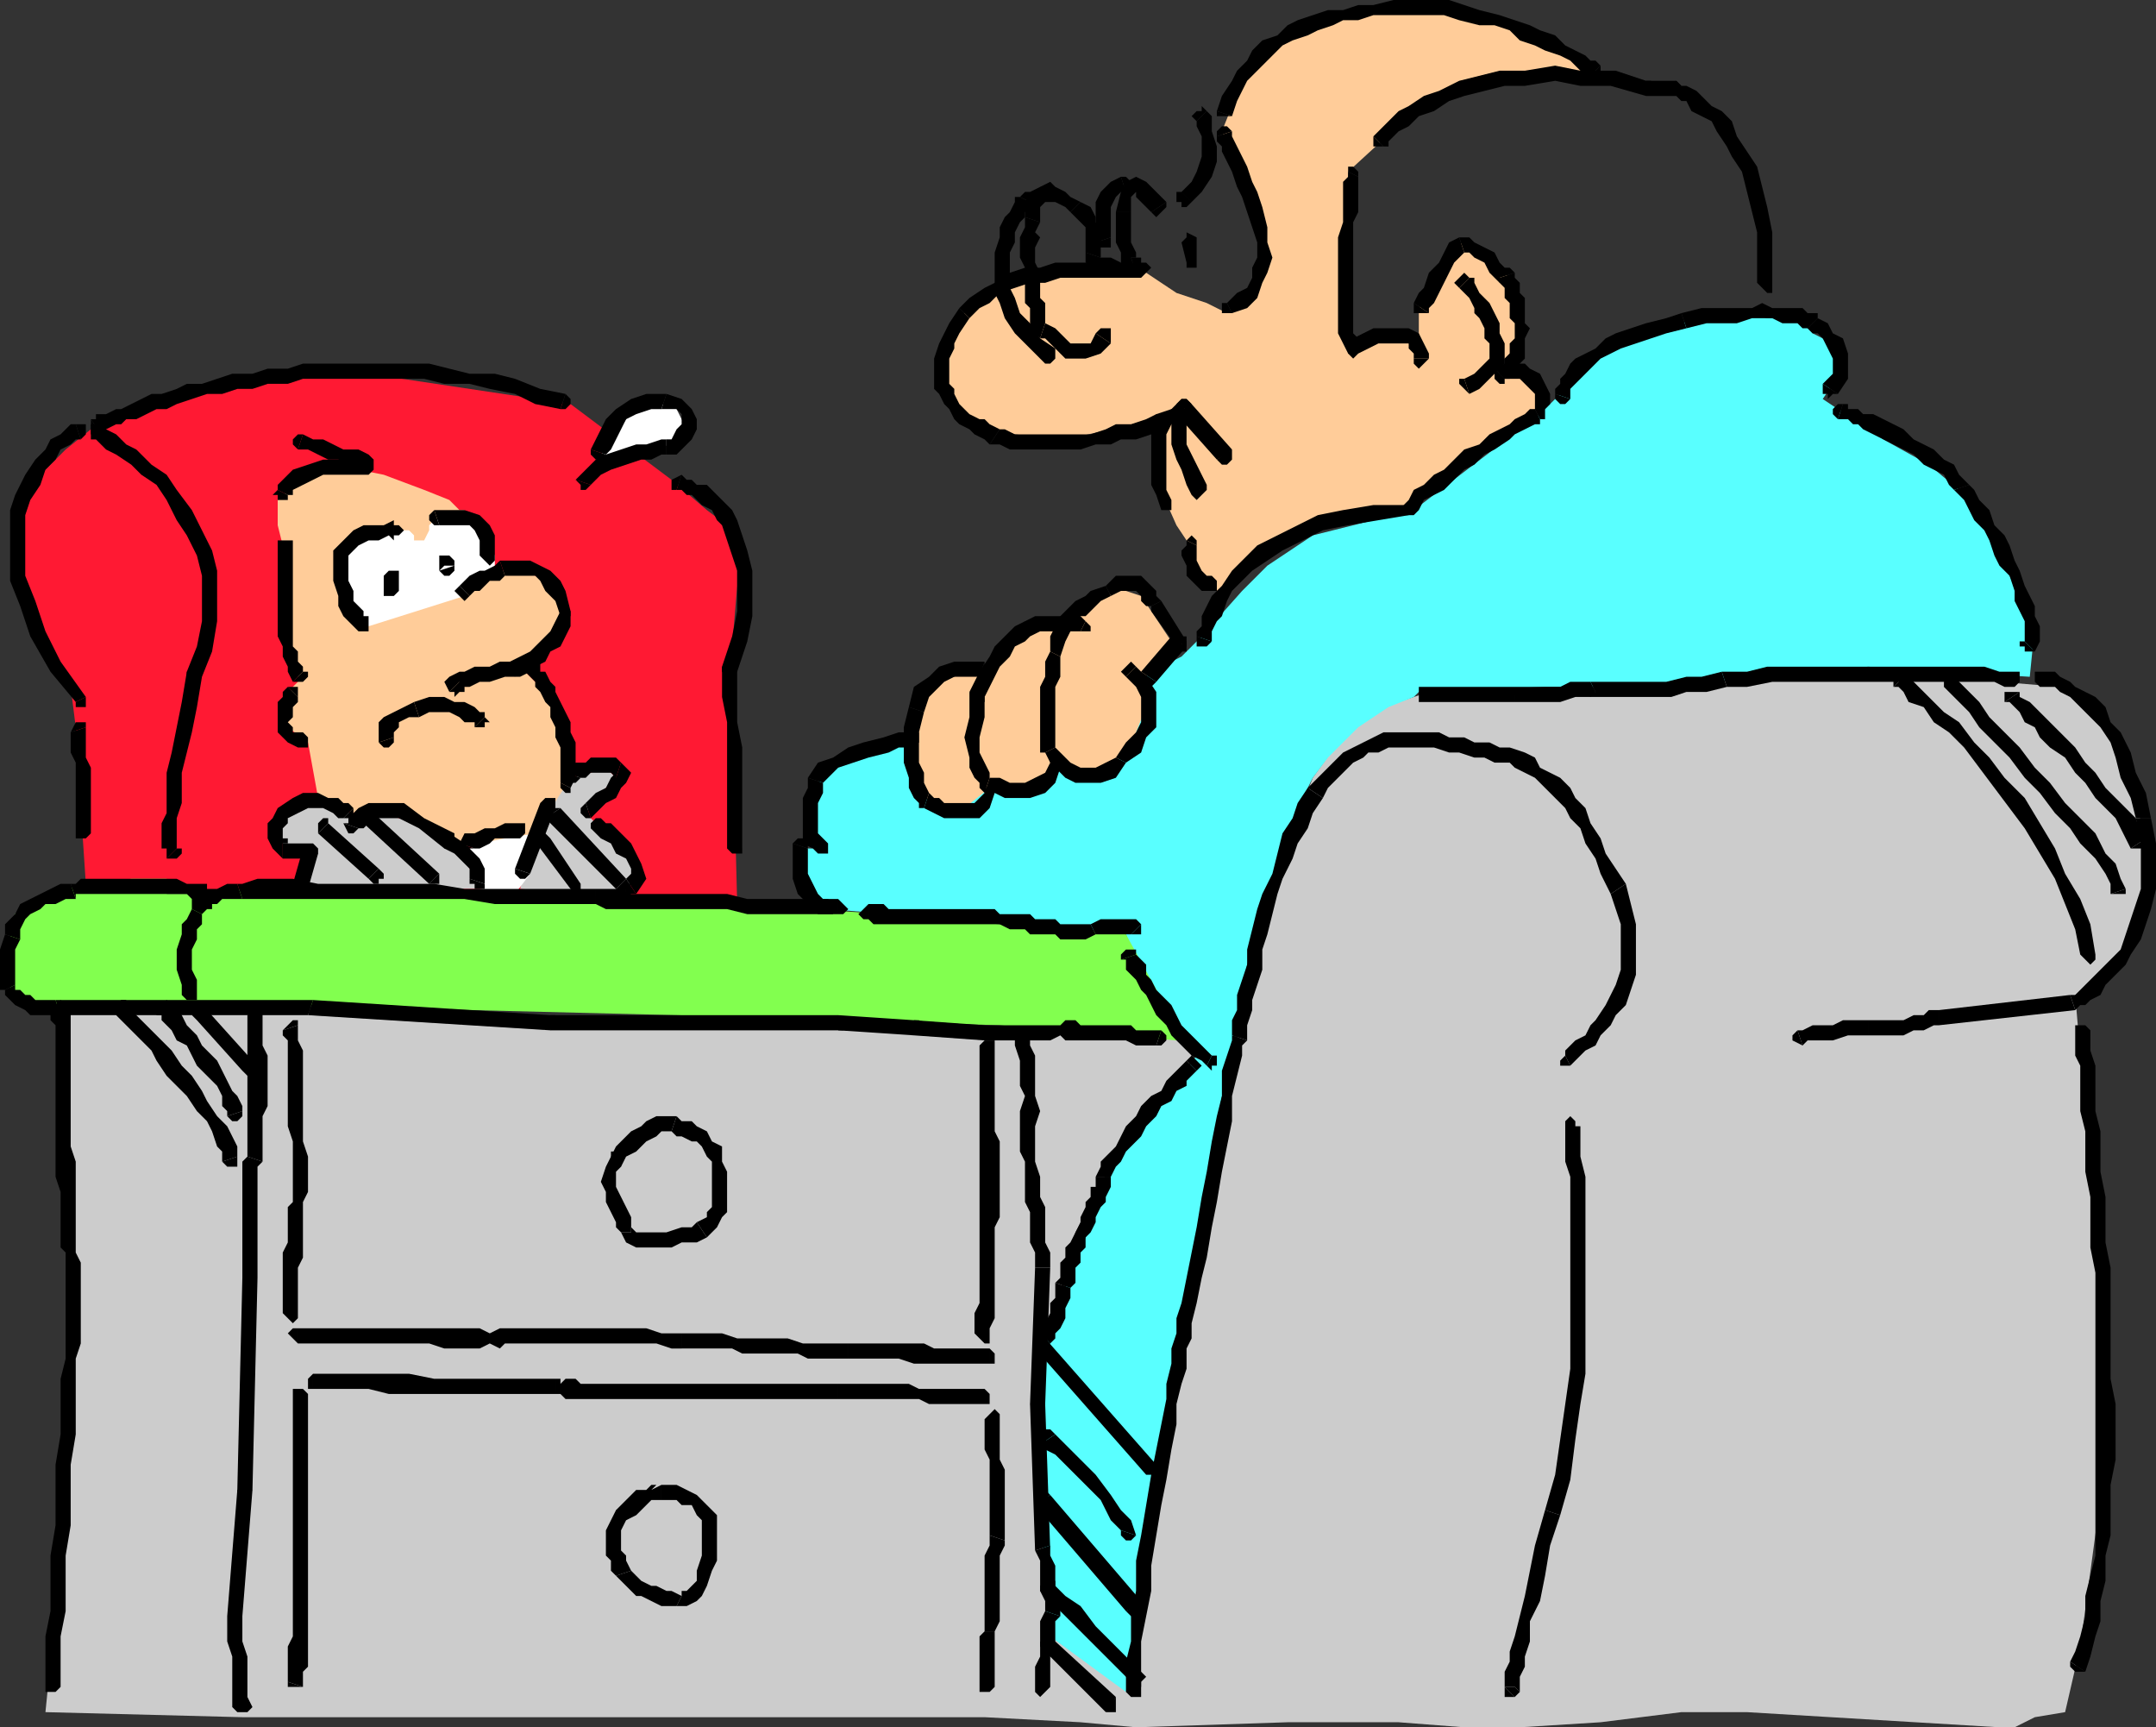 <svg xmlns="http://www.w3.org/2000/svg" width="427" height="342" fill-rule="evenodd" stroke-linecap="round" preserveAspectRatio="none"><rect width="100%" height="100%" fill="#333333" stroke="none"/><style>.brush0{fill:#fff}.pen1{stroke:none}.brush2{fill:#ccc}.brush3{fill:#fc9}.brush6{fill:#000}</style><path d="m17 175-1-15-1-16-1-8-9-16-1-6-1-6 1-3v-4l2-4 2-3 5-5 5-4 2-1 25-8 28-2 40 6 20 15 7 6 4 3 2 2v10l-1 12v12l1 39-48-1-49-2-7 1-6-1-19-1z" class="pen1" style="fill:#ff1933"/><path d="m119 90 3-4 2-3 1-2h2l2-1h3l2 1 2 4-1 2-2 1-4 1-4 1-3 1-4 1 1-2z" class="pen1 brush0"/><path d="m60 175 1-6-5-1v-1l-1-2v-3l1-1 2-1 5-1h2l2 1 5 2 2-1h2l3 1 4 1 4 3 4 2 2 4 2 2v2H79l-19-1zm43 1 5-17 7-6h2l2-1 2 1 1 1-1 1-1 1-4 5 2 2 5 5 2 1 1 3-1 3-1 3-21-2z" class="pen1 brush2"/><path d="m93 168 5-2 5-1h3l1 1v1l-1 3-1 3-3 4-7-1-2-8z" class="pen1 brush0"/><path d="m63 158-2-11-4-3-1-2v-2l1-2 1-2 1-1v-2l-3-10v-15l-1-4v-5l1-1 3-2 1-2h2l3-1h6l5 1 8 3 5 2 2 2h1l5 9 1 3h6l2 1 3 2 3 4v2l-1 2-5 7-2 2 3 3 4 5 2 13-7 11-6 1-5 1h-2l-1 1h-2l-4-3-4-3-2-1-2-1h-6l-2 1-7-3z" class="pen1 brush3"/><path d="m92 118-19 6-2-3-2-3-2-3 1-3 1-3 1-2 2-2h9l1 1v1h2l1-2v-1l1-1 2-1h3l2 1 2 1 2 4 1 2v2l-2 2-2 2-2 2z" class="pen1 brush0"/><path d="m208 263 5-19 9-17 14-17v-4h-1v-1h-13l-28-1-34-1-28-1h-30l-61-2H12l2 41v42l-3 36-2 20 39 1h147l19 1 11 1 30-1h22l13 1h11l16-1 16-2h13l50 3h3l4-2 6-1 3-13 5-37-2-45-4-47 2-1 4-4 3-2 3-4 1-5 1-5v-10l-1-3-1-7-3-6-3-6-3-4-3-3-1-1h-2l-12-1-6-2-45 1-23 2-6 1-13 1-9-1h-11l-6 2-3 1-3 2-3 2-3 3-5 7-9 23v2-1l-11 52-12 73-4 32-16-11-2-28-1-26 3-7z" class="pen1 brush2"/><path d="m316 14-17-9-4-1-8-2h-4l-5-1h-4l-3 1-13 4-6 3-2 1-2 2-2 4-2 5-2 5 4 9 4 14-2 7-2 4-2 2h-1l-4-2-6-2-6-4h-21l-5 2-3 1-3 2-3 2-2 2-2 5-1 5v4l2 4 2 2 3 1 7 2 10 1 18-4v12l4 9 2 3 2 7 4 3 6-5 4-3 4-3 6-2 7-1 9-2 22-15 6-6v-1l-1-2-1-1-1-1-1-1-2 1h-2l-1-1 1-2 4-4v-6l-1-4-1-3-1-1-4-3-3-2-2-1-8 13v10-1l-1-1-1-1-2-1-2-1-4 1-3 2h-1v-2l-1-3 1-30 12-11 1-1 5-3 7-2 4-1 4-1 12-1h4z" class="pen1 brush3"/><path d="m402 134 1-10-6-12-5-9-2-4-2-2-6-5-9-5-12-8 2-3v-1l1-3-1-2v-1l-2-2-2-1-2-2-4-1h-3l-4-1-8 1-6 1-6 2-6 3-5 3-2 1-2 2-2 3-2 2-2 2-25 19-8 2-8 2-4 1-3 2-6 4-5 5-8 9-4 4-4 2-5 2-45 13-16 4-2 4-1 3-1 3v5l1 2h-2v6l1 2 2 2 2 2 25 2 26 2 8 1 2 5 12 19-16 21-14 35v5l-1 7v17l1 23 1 7 15 11 3-26 12-71 9-47 5-17 5-14 3-6 3-4 6-6 6-4 5-2 1-1 25-1h22l42-4 32 2z" class="pen1" style="fill:#59ffff"/><path d="m233 206-35-3-64-2-81-2H9l-3-1-4-2v-11l1-2v-2l2-2 3-1 5-2 6-1 7-1h7l1 1v1l-1 1h11l4-1h6l39 1 31 2 37 1 14 1 23 2 13 2 8-1 4 1 11 20h-1v1z" class="pen1" style="fill:#82ff4f"/><path d="m232 127-6-9-3-1h-2l-2 1-9 6h-3l-4 1-2 1-1 2-5 6h-1l-3-1-2 1h-2l-2 1-1 2-1 3-1 3-1 6 1 6v2l1 1 5 2h3l5-4h7l7-5 5 2h1l2-1 4-2 2-2 1-3 2-5 1-2-1-1-1-1v-1l2-2 4-6z" class="pen1 brush3"/><path d="M18 83v3h2l-2-3z" class="pen1 brush6"/><path d="m112 78-5-1-5-2-4-1h-5l-4-1-4-1H60l-3 1h-4l-3 1h-4l-3 1-3 1h-3l-2 1-3 1h-2l-2 1-2 1-2 1h-1l-2 1h-2v1h-1l2 3 1-1 2-1h1l1-1h2l2-1 2-1h2l2-1 3-1 3-1h3l3-1h3l3-1h4l3-1h24l4 1h5l4 1 5 1 4 2 5 1 1-3z" class="pen1 brush6"/><path d="M111 81h1l1-1v-1l-1-1-1 3zm6 8v1l1 1h1l1-1-3-1z" class="pen1 brush6"/><path d="M132 78h-4l-3 1-3 2-2 2-1 2-1 2-1 2 3 1 1-1 1-2 1-2 1-2 2-1 3-1h2l1-3z" class="pen1 brush6"/><path d="M132 90h2l1-1 2-2 1-2v-2l-1-2-2-2-3-1-1 3h3l1 1v2l-1 1-1 2h-1v3z" class="pen1 brush6"/><path d="m117 96 1-1 1-1 2-1 3-1 3-1h2l2-1h1v-3h-1l-3 1h-2l-3 1-3 1-2 1-2 2-2 2 3 1z" class="pen1 brush6"/><path d="m114 95 1 1v1h1l1-1-3-1zm21-1-2 1v2h1l1-3z" class="pen1 brush6"/><path d="M146 132v1l2-6 1-5v-9l-1-4-1-3-1-3-1-2-2-2-2-2-1-1h-2l-1-1h-1l-1-1-1 3h1l1 1h1l1 1 1 1 2 1 1 2 1 1 1 3 1 3 1 3v8l-1 5-2 6v1l1 1h1l1-1v-1z" class="pen1 brush6"/><path d="M147 168v-20l-1-5v-11h-3v6l1 5v25h3zm-3 0 1 1h2v-1h-3zm-53-52-1 1 1 1 1 1 1-1-2-2z" class="pen1 brush6"/><path d="m99 111-1 1-2 1h-1l-2 1-1 1-1 1 2 2 1-1h1l1-1 1-1h2l1-1-1-3z" class="pen1 brush6"/><path d="m113 121-1-4-1-2-2-2-2-1-2-1h-6l1 3h6l1 1 1 2 2 2 1 3v-1 1h2v-1z" class="pen1 brush6"/><path d="M102 134h1l2-1 1-1 2-1 1-2 2-1 1-2 1-2v-3h-2l-1 2-1 2-1 1-1 1-1 1-1 1-2 1-2 1h1-1v2l1 1h1-1z" class="pen1 brush6"/><path d="M91 135v1h2l2-1h2l3-1h2v-3h-3l-2 1h-3l-2 1h-1l-2 1-1 1 1 2 2-2z" class="pen1 brush6"/><path d="M89 137h1v1l1-1h1v-1l-1-1-2 2zm5 7h2v-1h1l-1-1-2 2z" class="pen1 brush6"/><path d="m83 142 2-1h4l2 1 1 1h2v1l2-2v-1h-1l-1-1-2-1h-2l-2-1h-3l-3 1 1 3z" class="pen1 brush6"/><path d="M78 146v-1l1-1v-1l2-1h2l-1-3-2 1-2 1-2 1-1 1v4l3-1z" class="pen1 brush6"/><path d="m75 147 1 1h1l1-1v-1l-3 1zm3-41h1l1-1-1-1h-1v2zm-9 6v-2l1-1 1-1 2-1h2l2-1 1 1v-4l-2 1h-4l-2 1-2 2-2 2v3h3zm4 10h-1v-1l-1-1-1-1v-2l-1-2v-3h-3v3l1 3v2l1 2 1 1 1 1 1 1 2-3zm-2 3h2v-3l-2 3zm8-11v-1h-2l-1 1h3zm-2 3h2v-3h-3v3h1zm-1 0v1h2l1-1h-3zm14-6-1-1h-2v1h3zm-2 1h2v-1h-3v2l1-1zm-1 1 1 1h1l1-1v-1l-3 1zm-1-12-1 1v1l1 1h1l-1-3z" class="pen1 brush6"/><path d="M98 110v-4l-1-2-2-2-3-1h-6l1 3h6l1 1 1 2v3h3zm-3 0 1 1 1 1 1-1v-1h-3zm-37-2v-1h-3v1h3zm2 25v-1l-1-1v-2l-1-1v-20h-3v18l1 2v2l1 2v1l1 2 2-2z" class="pen1 brush6"/><path d="M58 135h2l1-1v-1h-1l-2 2zm1 3v-2h-2l2 2z" class="pen1 brush6"/><path d="M60 145h-2v-1l-1-1 1-1v-2l1-1v-1l-2-2-1 1v1l-1 1v6l2 2 2 1 1-3zm-1 3h2v-2l-1-1-1 3zm48-17h-3v2l3-2zm6 25 1-2v-7l-1-2v-2l-1-2-1-2-1-2v-1l-1-1-1-2h-1v-2l-3 2 1 1 1 1v1l1 1 1 2 1 1v2l1 2v2l1 2v7l2 1z" class="pen1 brush6"/><path d="M111 155v1l1 1h1v-1l-2-1zm5 4-1 1v1l1 1h1l-1-3z" class="pen1 brush6"/><path d="M122 154v-1l-1 1-1 2-2 1-1 1-1 1 1 3 1-1 1-1 1-1 2-1 1-2 1-1 1-2-2-2-1 3z" class="pen1 brush6"/><path d="M115 154h1l1-1h4l1 1 1-3-1-1h-5l-1 1h-2l-1 1-1 1 3 1z" class="pen1 brush6"/><path d="M112 153v1l1 1h1l1-1-3-1zm-9 13 1-1v-2h-1v3zm-9 2h1l2-1 1-1h5v-3h-3l-2 1h-2l-2 1h-2l-1 2 3 1z" class="pen1 brush6"/><path d="M91 167v1h1v1h1v-1h1l-3-1zm-74-23v-1h-2l-1 2 3-1z" class="pen1 brush6"/><path d="M18 165v-13l-1-2v-6l-3 1v4l1 2v14h3zm-3 0v1h2l1-1h-3zm53-3h2v-2l-2 2z" class="pen1 brush6"/><path d="m57 162 2-1 2-1h3l2 1 1 1h1l2-2-1-1h-1l-1-1h-2l-2-1h-3l-2 1-3 2v2h2z" class="pen1 brush6"/><path d="M56 167h1v1-2h-1v-2l1-1v-1l-2-2-1 2-1 1v3l1 2 1 1 1 1v-3z" class="pen1 brush6"/><path d="m63 169-1-2h-6v3h5l-1-2 1 2h1l1-1v-1l-1-1 1 2z" class="pen1 brush6"/><path d="M60 176h1l2-7-3-1-2 7 2 1z" class="pen1 brush6"/><path d="m58 175 1 1 1 1h1v-1l-3-1zm7-12v-1h-1l-1 1v2l2-2z" class="pen1 brush6"/><path d="m74 173 1-1-10-9-2 2 10 9 1-1z" class="pen1 brush6"/><path d="m73 174 1 1h1v-1h1v-1l-1-1-2 2zm-5-11 1 2h1l1-1-3-1z" class="pen1 brush6"/><path d="M89 165h1l-6-3-4-3h-7l-2 1-2 2v1h-1l3 1h1l1-1 1-1h5l4 2 5 4h1l1-1v-2h-1z" class="pen1 brush6"/><path d="M96 175v-3l-1-2-1-1-2-2-3-2-1 3 2 1 2 2 1 1v2l3 1z" class="pen1 brush6"/><path d="M93 174v1h1v1h2v-1l-3-1zm-19-13-1-1-1 1-1 1 1 1 2-2z" class="pen1 brush6"/><path d="m86 174 1-1-13-12-2 2 13 12 1-1z" class="pen1 brush6"/><path d="M85 175h2v-2l-2 2zm17-3v1l1 1h1l1-1-3-1z" class="pen1 brush6"/><path d="M109 159h-2l-5 13 3 1 5-13-1-1z" class="pen1 brush6"/><path d="M110 160v-2h-2l-1 1 3 1zm9 2h-1l-1 1v1l1 1 1-3zm7 15 2-3-1-3-1-2-1-2-2-2-2-2h-1l-1-1-1 3 1 1 2 1 1 2 2 1 1 2v1l-1 1 2 3z" class="pen1 brush6"/><path d="M124 174v3h2l-2-3zm-13-14h-3v2l3-2z" class="pen1 brush6"/><path d="m123 175 1-1-13-14-3 2 14 14 1-1z" class="pen1 brush6"/><path d="M122 176v1h2v-1l1-1h-1v-1l-2 2zm-13-10-1-1-1 1h-1l1 2 2-2zm5 10 1-1-6-9-2 2 6 8h1z" class="pen1 brush6"/><path d="m113 176 1 1h1v-2l-2 1zM55 97l-1 1h1v1h2v-1l-2-1z" class="pen1 brush6"/><path d="m72 93 1-2h-9l-3 1-3 1-1 1-2 2v1l2 1h1v-1l2-1 2-1 2-1h9l1-3-1 3 1-1v-2h-1l-1 2z" class="pen1 brush6"/><path d="M59 89h2l2 1 2 1h2l3 1 1 1h1l2-2-1-1-2-1h-3l-2-1-2-1h-2l-2-1-1 3z" class="pen1 brush6"/><path d="M60 86h-1l-1 1v1l1 1 1-3zm-44 1 1-1v-2h-2l1 3z" class="pen1 brush6"/><path d="m17 138-5-7-3-6-2-6-2-5v-12l1-3 2-3 1-3 2-2 1-2 2-1 1-1h1l-1-3h-1l-1 1-1 1-2 1-1 2-2 2-2 3-2 4-1 3v14l2 5 2 6 4 7 5 6 2-1z" class="pen1 brush6"/><path d="M15 139v1h2v-2l-2 1zm5-55h-2v3l2-3zm20 50 2-5 1-6v-10l-1-4-2-4-2-4-3-4-2-3-3-2-3-3-2-1-2-2-2-1-1-1-2 3h1l1 1 1 1 2 1 3 2 2 2 3 2 2 3 2 4 2 3 2 4 1 4v9l-1 5-2 5v1l1 1h1l1-1z" class="pen1 brush6"/><path d="M35 168h1-1v-6l1-3v-6l1-4 1-4 1-5 1-6-3-1-1 6-1 5-1 5-1 4v8l-1 2v5h1v2l2-2z" class="pen1 brush6"/><path d="M33 170h2l1-1v-1h-1l-2 2zm7 8 1-1v-2h-1v3zm-25 0v-1h22l1 1h2v-3h-3l-2-1H16l-1 1h-1l1 3z" class="pen1 brush6"/><path d="M4 186v-2l1-2 1-1 2-1 1-1h2l2-1h2l-1-3h-2l-2 1-2 1-2 1-2 1-1 2-2 2v2l3 1z" class="pen1 brush6"/><path d="M3 195v-7l1-2-3-1-1 3v8h1l2-1z" class="pen1 brush6"/><path d="M11 198H7l-1-1H5l-1-1H3v-1l-2 1v1l1 1 1 1 2 1 1 1h6l-1-3z" class="pen1 brush6"/><path d="M62 198H11l1 3h49l1-3z" class="pen1 brush6"/><path d="m109 201-47-3-1 3 48 3 1-1v-2h-1z" class="pen1 brush6"/><path d="M166 201h-57v3h58v-2l-1-1z" class="pen1 brush6"/><path d="m181 202-15-1v3l15 1 1-1 1-1-1-1h-1z" class="pen1 brush6"/><path d="m195 203-14-1v3l14 1v-3zm15 0h-15v3h13l2-1v-2zm20 1h-5l-1-1h-10l-1-1h-2l-1 1v2l1 1h12l2 1h4l1-3z" class="pen1 brush6"/><path d="M229 207h1l1-1v-1l-1-1-1 3zm-4-18v-1h-2l-1 1v1l3-1z" class="pen1 brush6"/><path d="m240 209-1-1-1-1-1-1-2-2-1-1-1-2-1-2-2-2-1-1-1-2-1-1v-2l-1-1-1-1-3 1h1v2l1 1 1 1 1 2 1 1 1 2 1 2 2 2 1 2 1 1 2 2 1 1 2 1 1 1 1-2z" class="pen1 brush6"/><path d="m239 211 1 1v-1h1v-2h-1l-1 2zm-15-26h2v-2l-2 2z" class="pen1 brush6"/><path d="M217 185h7l2-2-1-1h-7l-2 1 1 2z" class="pen1 brush6"/><path d="M197 183h1l2 1h3l1 1h5l1 1h5l2-1-1-2h-6l-1-1h-4l-1-1h-6l-1-1v3zm-25-1 1 1h24v-3h-21l-1-1h-3v3zm0-3-1 1-1 1 1 1h1v-3zm-8 2h1v-2l-1-1v3zm-46-2 2 1h24l4 1h16v-3h-16l-4-1h-19l-3-1h-4v3zm-70-1h44l6 1h20v-3H92l-6-1H63l-5-1h-7l-3 1h-1l1 3z" class="pen1 brush6"/><path d="m40 181 1-1h1v-1h1l1-1h4l-1-3h-2l-2 1h-2l-1 1-2 1v2l2 1z" class="pen1 brush6"/><path d="M39 197v-3l-1-2v-4l1-2v-2l1-1v-2l-2-1-1 2-1 1v2l-1 3v4l1 3v2h3zm-3 0 1 1h2v-1h-3zm5 3h-2l-1 1 1 1 2-2zm8 11 1-1-9-10-2 2 9 10 1-1zm-1 1 1 1 1-1v-2l-2 2zm-14-13-1-1-1 1-1 1v1l3-2z" class="pen1 brush6"/><path d="M48 220v-1l-1-2-1-1-1-2-1-2-1-2-1-1-2-2-1-2-1-1-1-1-1-2-1-1h-1v-1l-3 2h1v1l1 1 1 1 1 2 2 1 1 2 1 2 1 1 2 2 1 1 1 2v2l1 1v1l3-1z" class="pen1 brush6"/><path d="m45 221 1 1h1l1-1v-1l-3 1zm-20-22v-1h-1l-1 1v2l2-2zm22 30v-2l-1-2-1-2-2-2-2-3-1-2-2-3-2-2-2-3-2-2-2-2-2-2-1-1-1-1-1-1-2 2 1 1 1 1 1 1 2 2 2 2 1 2 2 3 2 2 2 2 2 3 2 2 1 2 1 3 1 1v2l3-1z" class="pen1 brush6"/><path d="m44 230 1 1h2v-2l-3 1zm8-29v-1l-1-1-1 1-1 1h3zm0 29v-9l1-2v-10l-1-2v-6h-3v28l3 1z" class="pen1 brush6"/><path d="M51 253v-22l1-1-3-1-1 1v23h3zm-1 42 1-42h-3l-1 42v1l1 1 1-1 1-1z" class="pen1 brush6"/><path d="m48 320 2-25h-3l-2 25h3zm2 18-1-2v-8l-1-3v-5h-3v5l1 3v10h4zm-4 0 1 1h2l1-1h-4zm15-62-1-1h-2v1h3zm0 33v-33h-3v33h3zm-1 25v-3l1-1v-21h-3v15l-1 2v7l3 1z" class="pen1 brush6"/><path d="M57 333v1h3l-3-1zm85-30v-3l-2-2-2-2-2-1-2-1h-3v3h3l1 1h2l1 2 1 1v2h3zm-8 15h2l2-1 1-1 1-2 1-3 1-2v-6h-3v5l-1 3v2l-1 1-1 1h-1v1l-1 2z" class="pen1 brush6"/><path d="m122 312 1 1 1 1 2 2h1l2 1 2 1h3l1-2-2-1h-1l-2-1h-1l-2-1-1-1-1-1-3 1z" class="pen1 brush6"/><path d="m122 299-1 2-1 2v5l1 1v2l1 1 3-1-1-2v-1l-1-1v-4l1-2 1-1-1-1h-2z" class="pen1 brush6"/><path d="m131 294-2 1 1-1h-1l-1 1h-2l-1 1-2 2-1 1 2 2 2-1 1-1 1-1 1-1h2l1-2-1 2v-3zm12-64v-3l-2-1-1-2-2-1-1-1h-2l-1-1-1 3 1 1h1l2 1h1l1 1 1 2 1 1h2zm-3 15 2-2 1-2 1-1v-8l-1-2h-2v9l-1 1v1l-2 1 2 3z" class="pen1 brush6"/><path d="m123 244 1 2 2 1h7l2-1h3l2-1-2-3-1 1h-2l-3 1h-6l-1-1v1h-2z" class="pen1 brush6"/><path d="m121 229-1 2-1 3 1 2v2l1 2 1 2v1l1 1h2v-3l-1-2-1-2-1-2v-3l1-1v-2l-1-1h-1v1z" class="pen1 brush6"/><path d="M134 221h-4l-2 1-1 1-2 1-2 2-1 1-1 2 2 2 1-2 2-1 1-1 1-1 2-1 1-1h2l1-3zm-75-18v-1h-1l-1 1-1 1 3-1z" class="pen1 brush6"/><path d="M60 239v-1l1-2v-7l-1-3v-18l-1-2v-3l-3 1v1l1 1v17l1 3v12l-1 1h3zm-1 21v-9l1-2v-10h-3v7l-1 2v12h3zm-3 0 1 1 1 1 1-1v-1h-3zm-43-60v-1l-1-1-1 1v1h2zm2 40v-10l-1-3v-27h-4v2l1 1v30l1 3v4h3zm1 24v-14l-1-2v-8h-3v7l1 1v16h3zm-4 70v-10l1-5v-11l1-6v-12l1-6v-15l1-3v-2h-3v5l-1 4v11l-1 6v12l-1 6v11l-1 5v10h3zm-3 0v1h2l1-1H9zm50-71h-1l-1 1 1 1 1 1v-3zm38 1-2-1H59v3h26l3 1h7l2-1v-2zm38 0h-4l-3-1H99l-2 1v2l2 1 1-1h30l3 1h2v-3zm33 2h-9l-3-1h-10l-3-1h-8v3h10l2 1h11l2 1h8v-3zm28 1h-11l-2-1h-15v3h10l3 1h15v-3zm0 3h1v-2l-1-1v3zm-1 8h1v-2l-1-1v3zm-29-1h16l2 1h11v-3h-13l-2-1h-14v3zm-30 0h30v-3h-30v3zm-26-1h1l1 1h24v-3h-21l-1-1h-2l-1 1v-1h-1v3zm-48-1h11l4 1h33v-3H86l-5-1H62v3zm0-3-1 1v2h1v-3zm135-65v-1h-2l-1 1h3zm1 30v-11l-1-2v-17h-3v30h4zm-2 27v-1l1-2v-18l1-2v-4h-4v21l-1 2v4h3zm-3 0 1 1 1 1h1v-2h-3zm5 17v-1l-1-1-1 1-1 1h3zm1 24v-14l-1-2v-8h-3v6l1 2v15l3 1z" class="pen1 brush6"/><path d="m197 323 1-2v-13l1-2v-1l-3-1v2l-1 2v15h2zm0 11v-11h-2l-1 1v10h3zm-3 0v1h2l1-1h-3zm10-129v-1h-1l-1 1-1 1 3-1z" class="pen1 brush6"/><path d="m205 223 1-3-1-3v-8l-1-2v-2l-3 1v1l1 3v5l1 2-1 3v3h3zm3 28v-3l-1-2v-7l-1-2v-4l-1-3v-7h-3v5l1 2v8l1 2v6l1 2v4-1h3z" class="pen1 brush6"/><path d="m207 278 1-27h-3l-1 27 1 1 1 1 1-1v-1z" class="pen1 brush6"/><path d="M208 306v1l-1-29h-3l1 29 3-1z" class="pen1 brush6"/><path d="M210 320v-3l-1-3v-4l-1-2v-2l-3 1 1 2v6l1 2v2l3 1z" class="pen1 brush6"/><path d="M208 334v-6l1-3v-4l1-1-3-1-1 2v7l-1 2v4h3zm-3 0v1l1 1 1-1 1-1h-3zm32-122 1-1-1-1-1-1-1 1 2 2z" class="pen1 brush6"/><path d="m220 233 1-2 1-1 1-2 1-1 2-2 1-2 2-2 1-2 2-1 1-2 2-1v-1l1-1 1-1-2-2-1 1-1 1-1 1-1 1-1 2-2 1-2 2-1 2-2 2-1 2-1 2-1 1-2 2v1l-1 2h3zm-8 22 1-1v-3l1-1v-2l1-1v-2l1-1 1-2v-1l1-2 1-1v-1l1-2v-2h-3v2h-1v2l-1 1v1l-1 2v1l-1 2-1 2-1 1v2l-1 1v3l-1 1 3 1z" class="pen1 brush6"/><path d="m208 266 1-1v-1l1-1 1-2v-2l1-2v-2l-3-1v3l-1 1v2l-1 2v1h-1v1l2 2z" class="pen1 brush6"/><path d="m206 264-1 1 1 1h1v1l1-1-2-2z" class="pen1 brush6"/><path d="M207 265h-2v2l2-2zm21 26 1-1-22-25-2 2 22 25 1-1zm-1 1h2l1-1-1-1-2 2zm-18-8-1-1h-1l-1 1v2l3-2z" class="pen1 brush6"/><path d="m225 304-1-3-2-2-2-3-3-4-3-3-3-3-2-2-3 2 1 1 2 1 3 3 3 3 3 3 2 4 2 2 3 1z" class="pen1 brush6"/><path d="M222 303v1l1 1h1l1-1-3-1zm-14-7-1-1h-1l-1 1v2l3-2z" class="pen1 brush6"/><path d="m225 318 1-1-18-21-3 2 18 21 2-1z" class="pen1 brush6"/><path d="m223 319 1 1h1l1-1v-2l-3 2zm-14-6h-2l-1 1v1l3-2z" class="pen1 brush6"/><path d="m226 331-1-1-2-2-3-3-3-3-3-4-3-2-2-2v-1l-3 2 1 1 2 2 3 3 3 3 3 3 3 3 2 2 1 2 2-3zm-2 3h2v-1l1-1-1-1-2 3zm-15-9-1-1h-1v1h-1v1l1 1 2-2z" class="pen1 brush6"/><path d="m220 338 1-2-12-11-2 2 12 12 1-1z" class="pen1 brush6"/><path d="M219 339h2v-3l-2 3zm93-116v-1l-1-1-1 1v1h2zm-3 77 2-7 1-8 1-7 1-6v-39l-1-4v-6h-3v7l1 3v38l-1 7-1 7-1 7-2 7 3 1z" class="pen1 brush6"/><path d="M298 334h2l1 1v-3l1-2v-2l1-3v-4l2-4 1-5 1-6 2-6-3-1-2 7-1 5-1 5-1 4-1 4-1 3v2l-1 2v5h2l-2-2z" class="pen1 brush6"/><path d="m300 336 1-1-1-1h-2l2 2zm10-127-1 1v1h2l-1-2z" class="pen1 brush6"/><path d="m319 177 1 3 1 3v9l-1 3-1 2-1 2-2 3-1 1-1 2-2 1-1 1-1 1v1l1 2 1-1 1-1 1-1 2-1 1-2 2-2 1-2 2-2 1-3 1-3v-10l-1-4-1-4-3 2z" class="pen1 brush6"/><path d="M292 150h2l2 1h3l1 1 2 1 2 1 1 1 2 2 1 1 2 2 1 2 2 2 1 3 2 3 1 3 2 4 3-2-2-3-2-3-1-3-2-3-1-3-2-2-1-2-2-2-2-1-2-1-1-2-2-1-3-1h-2l-2-1h-3v3zm-30 8 1-2 2-2 2-2 1-1 2-1 1-1h2l2-1h9l3 1h2l3 1v-3l-2-1h-3l-2-1h-11l-2 1-2 1-2 1-2 1-1 1-2 2-2 2-2 2 3 2z" class="pen1 brush6"/><path d="M247 206v-3l1-3v-2l1-3 1-3v-4l1-3 1-4 1-4 1-3 2-4 1-3 2-3 1-3 2-3-3-2-2 3-1 3-2 3-1 4-1 4-2 4-1 3-1 4-1 4v3l-1 3-1 3v3l-1 2v3l3 1z" class="pen1 brush6"/><path d="M235 268v-1l1-2v-3l1-4 1-5 1-4 1-6 1-5 1-6 1-5 1-5v-5l1-4 1-4v-2l1-1-3-1v1l-1 3-1 3v5l-1 4-1 5-1 6-1 5-1 6-1 5-1 5-1 5-1 3v3l-1 3v1h3zm-9 67v-10l1-5 1-5v-5l1-6 1-6 1-5 1-6 1-5v-4l1-4 1-3v-3h-3v2l-1 4v3l-1 5-1 5-1 5-1 6-1 6-1 5v6l-1 5v5l-1 4v6h3zm-3 0 1 1h2v-1h-3zm14-227v-1l-1-1-1 1 2 1z" class="pen1 brush6"/><path d="M240 114h-1l-1-1-1-2v-3l-2-1v1l-1 1v1l1 2v2l1 1 2 2h2v-3zm0 3h1v-2l-1-1v3zm-7 11 1 1h1v-2l-2 1z" class="pen1 brush6"/><path d="M228 120v1l5 7 2-1-5-8-2 1z" class="pen1 brush6"/><path d="m220 118 2-1h3l1 1v1l1 1h1l2-1-1-1v-1l-2-2-1-1h-5l-2 2 1 2z" class="pen1 brush6"/><path d="m210 130 1-3 1-2 1-1 1-2h1l1-1 2-2 2-1-1-2-3 1-1 1-2 1-1 1-2 2-1 2-1 2v3l2 1z" class="pen1 brush6"/><path d="M209 148v-12l1-2v-4l-2-1-1 2v3l-1 2v13h1l2-1z" class="pen1 brush6"/><path d="m221 150-2 1-2 1h-3l-2-1-1-1-1-1-1-1-2 1 1 2 1 1 2 2 2 1h5l3-1 2-3-2-1z" class="pen1 brush6"/><path d="m223 134 2 2 1 2v5l-1 2-2 2-2 3 2 1 3-2 1-3 2-2v-7l-2-3-2-2-2 2z" class="pen1 brush6"/><path d="m225 132-1-1-1 1-1 1 1 1 2-2zm1 1v2h1v1h1l1-1-3-2z" class="pen1 brush6"/><path d="m233 127-1-1-6 7 3 2 6-7-2-1z" class="pen1 brush6"/><path d="M235 128v-2h-3l3 2zm-21-3h2v-1l-1-1-1 2z" class="pen1 brush6"/><path d="m195 138 2-4 1-2 2-2 1-2 2-1 1-1 2-1h8l1-2-1-1h-9l-2 1-2 1-2 2-2 2-1 2-2 3-2 4 1 1v1h2v-1z" class="pen1 brush6"/><path d="M196 154h1-1v-1l-1-2-1-2v-3l1-4v-4l-3-1v5l-1 4 1 4v2l1 2 1 1v1l1 1 1-3z" class="pen1 brush6"/><path d="m208 151-1 2-2 1-2 1h-3l-2-1h-2l-1 3h2l2 1h5l3-1 2-2 1-3-2-1z" class="pen1 brush6"/><path d="M210 152v-2h-2v1l2 1zm-16-18h1l1-1-1-1v-1l-1 3z" class="pen1 brush6"/><path d="m183 141 1-3 2-2 1-1 2-1h5l1-3h-6l-3 1-2 2-3 2-1 4 3 1z" class="pen1 brush6"/><path d="m184 157 1 1-1-1-1-2v-2l-1-2v-6l1-4-3-1-1 4v7l1 3v2l1 2 1 1v1h1l1-3z" class="pen1 brush6"/><path d="m195 157-1 1-1 1h-6l-1-1h-1l-1-1-1 3 2 1 2 1h7l2-2 1-3h-2zm2 0v-1h-2v1h2zm-16-9 1-1v-2h-1v3zm-18 7 1-1 2-2 3-1 3-1 4-1 2-1h3v-3h-3l-3 1-4 1-3 1-3 2-3 1-2 3 3 1z" class="pen1 brush6"/><path d="m163 166-1-1v-6l1-2v-2l-3-1v2l-1 2v9l2 1 1 1 1-3zm-1 3h2v-2l-1-1-1 3z" class="pen1 brush6"/><path d="M160 168v-2h-2l-1 1 3 1z" class="pen1 brush6"/><path d="M166 178h-3l-1-1-1-2-1-2v-5l-3-1v7l1 3 2 2 2 2h4v-3zm0 3h1l1-1-1-1-1-1v3zm233-45 1-1v-2h-1v3zm-57 0h4l5-1h44l2 1h2v-3h-3l-3-1h-43l-4 1h-5l1 3z" class="pen1 brush6"/><path d="M316 137h-2l1 1h16l3-1h4l4-1-1-3-4 1h-3l-4 1h-14 1-2l1 2z" class="pen1 brush6"/><path d="M300 139h9l3-1h3l1-1-1-2h-4l-2 1h-9v3zm-18 0h18v-3h-18v3zm0-3h-1v3h1v-3zm95-2-1-1v1h-1v2l2-2z" class="pen1 brush6"/><path d="m415 189-1-6-2-5-3-5-2-5-3-5-3-5-4-4-3-4-3-3-3-4-3-2-3-3-2-2-1-1-1-1h-1l-2 2h1l1 1 1 2 3 1 2 3 3 2 3 3 3 4 3 4 3 4 3 4 3 5 3 5 2 5 2 5 1 5h3zm-3 0 1 1 1 1 1-1v-1h-3zm-25-56h-2l-1 1 1 1 2-2z" class="pen1 brush6"/><path d="m421 176-1-2-1-3-2-2-2-4-3-3-3-3-3-4-3-3-3-4-3-3-3-3-2-3-2-2-2-2-1-1v-1l-2 2v1l1 1 2 2 2 2 2 3 3 3 3 3 3 4 3 3 3 4 3 3 2 3 3 3 2 3 1 2v2l3-1z" class="pen1 brush6"/><path d="M418 177h3v-1l-3 1zm-18-40h-3v2l3-2z" class="pen1 brush6"/><path d="m425 166-1-1-1-3-2-2-2-2-2-2-2-3-2-2-2-3-2-2-2-2-2-2-2-2-1-1-2-1v-1l-3 2h1l1 1 1 1 1 2 2 1 1 2 2 2 3 2 2 3 2 2 2 3 2 2 2 2 1 2 1 2 1 2 3-2z" class="pen1 brush6"/><path d="M422 168h3v-2l-3 2zm-18-35h-1v2l1 1v-3zm22 29-1-5-2-4-1-4-2-4-2-2-1-3-2-2-2-1-2-1-1-1-2-1-1-1h-3v3h3l1 1 2 1 1 1 2 2 1 1 2 2 2 3 1 3 1 4 2 4 1 4h3z" class="pen1 brush6"/><path d="m411 200 1-1h1l1-1 2-1 1-2 2-2 2-2 1-2 2-3 1-3 1-3 1-4v-9l-1-5h-3l1 5v9l-1 3-1 3-1 3-1 3-2 2-1 1-2 2-1 1-1 1-1 1-1 1h-1l1 3z" class="pen1 brush6"/><path d="m384 203 27-3-1-3-26 3v3zm-14 2h7l2-1h2l2-1h1v-3h-2l-1 1h-2l-2 1h-7v3zm-13 2 1-1h5l3-1h4v-3h-5l-2 1h-4l-2 1h-1l1 3z" class="pen1 brush6"/><path d="m356 204-1 1v1l2 1-1-3zm9-124h-1l-1 1v1l1 1 1-3z" class="pen1 brush6"/><path d="m390 96-2-2-1-2-2-1-2-2-2-1-2-1-2-2-2-1-2-1-2-1h-2l-1-1h-2v-1h-1l-1 3h2l1 1h1l1 1 2 1 2 1 2 1 2 1 2 1 2 2 2 1 2 1 1 2 1 1 3-1z" class="pen1 brush6"/><path d="m403 129 1-2v-3l-1-2v-2l-1-2-1-2-1-3-1-2-1-3-1-2-2-2-1-3-2-2-1-2-1-1-3 1 2 2 1 2 1 2 2 2 1 2 1 3 1 2 2 2 1 3v2l1 2 1 2v4l2 2z" class="pen1 brush6"/><path d="M401 127h-1v1h1v1h2l-2-2zm-93-49v1l1 1h1l1-1-3-1z" class="pen1 brush6"/><path d="m333 62-3 1-4 1-3 1-3 1-2 1-2 2-2 1-2 1-1 1-1 2-1 1v1l-1 1v1l3 1v-2l1-1 1-1 2-2 1-1 1-1 2-1 2-1 3-1 3-1 3-1 4-1-1-3z" class="pen1 brush6"/><path d="M360 63v-1h-2l-1-1h-6l-2-1-2 1h-10l-4 1 1 3 4-1h6l3-1h4l2 1h3l1 1h1l2-2z" class="pen1 brush6"/><path d="m364 78 2-3v-5l-1-3-2-1-1-2-2-1-2 2 1 1h1l1 1 1 2 1 2v3l-2 2 3 2z" class="pen1 brush6"/><path d="M361 76v2h1v1l1-1h1l-3-2zm-62-4h-1l-1 1v1l1 1 1-3z" class="pen1 brush6"/><path d="M307 80v-2l-1-2-1-2-2-1-1-1h-3l-1 3h3l1 1 1 1 1 1v1l3 1zm-3-1v2h2l1-1-3-1z" class="pen1 brush6"/><path d="M305 83h1v-2l-1-1-1 1 1 2z" class="pen1 brush6"/><path d="M279 102h1l1-1 1-2 2-1 2-1 2-2 2-2 2-1 2-2 2-1 3-2 1-1 2-1 2-1h1v-1l-1-2h-1l-1 1-2 1-1 1-2 1-2 1-2 2-3 1-2 2-2 2-2 1-2 2-2 1-1 2-1 1h1-1v2h2-1z" class="pen1 brush6"/><path d="M240 127v-2l1-2 1-1 1-3 1-2 2-2 2-2 3-2 3-2 4-2 4-2 5-1 6-1 6-1v-2h-7l-6 1-5 1-4 2-4 2-4 2-3 3-2 2-2 3-2 2-1 2-1 2v2l-1 1v1l3 1z" class="pen1 brush6"/><path d="M237 126v2h2l1-1-3-1zm54-71-1-1-1 1-1 1 1 1 2-2z" class="pen1 brush6"/><path d="m291 78 2-1 2-2 2-2 1-1v-4l-1-2v-2l-1-2-1-2-1-1-1-1-1-2v-1h-1l-2 2 1 1 1 1 1 2v1l1 1 1 2v2l1 1v3l-1 1-1 1-1 1-2 1 1 3z" class="pen1 brush6"/><path d="M290 75h-1v1l1 1 1 1-1-3zm-10-15v2h3l-3-2z" class="pen1 brush6"/><path d="m289 47-2 1-1 2-1 2-2 2-1 3-1 1-1 2 3 2v-1l1-1 1-2 1-2 1-2 1-2 2-2-1-3z" class="pen1 brush6"/><path d="m300 54-1-1h-1l-1-1-1-2-2-1-2-1-1-1h-2l1 3h1l1 1 2 1 1 2 1 1 1 1h1l-1-1 3-1z" class="pen1 brush6"/><path d="m298 75 2-1 1-2 1-1v-4l1-2-1-1v-5l-1-1v-2l-1-1v-1l-3 1v1l1 1v2l1 1v3l1 1v3l-1 1v2l-1 1v1l-2 1 2 2z" class="pen1 brush6"/><path d="M296 73v2l1 1h1v-1l-2-2zm-27-38v-1l-1-1h-1v1l2 1z" class="pen1 brush6"/><path d="M269 68v-1l-1-1V44l1-2v-7l-2-1v1l-1 1v8l-1 3v19l1 2 1 2 2-2zm-2 2 1 1 1-1v-2l-2 2zm13 1v1l1 1 1-1 1-1h-3z" class="pen1 brush6"/><path d="m269 70 4-2h6v1l1 1v1h3v-1l-1-2-1-2-2-1h-7l-4 2 1 3z" class="pen1 brush6"/><path d="m268 67-1 1v2h2l-1-3zm4-40v2h2l-2-2z" class="pen1 brush6"/><path d="m326 16-6-2h-7l-5-1-6 1h-5l-4 1-4 1-4 2-3 1-3 2-2 1-2 2-1 1-1 1-1 1 2 2h1v-1l1-1 1-1 2-1 2-2 3-1 3-2 3-1 4-1 4-1h4l6-1 5 1h6l7 2 1-1v-2h-1z" class="pen1 brush6"/><path d="m330 18 3-1-1-1h-6v3h5l2-2-2 2h2v-2l-3 1z" class="pen1 brush6"/><path d="M351 56V46l-1-5-1-4-1-4-2-3-2-3-1-3-2-2-2-1-2-2-1-1-2-1h-1l-1-1-2 2 3-1-1 2 1 1h1l1 2 2 1 2 1 1 2 2 3 1 2 2 3 1 4 1 4 1 4v10h3zm-3 0 1 1 1 1h1v-2h-3zm-33-41 1 1 1-1v-2l-2 2z" class="pen1 brush6"/><path d="M279 3h7l3 1 4 1h3l3 1 2 2 3 1 2 1 3 1 2 1 1 1 1 1 1 1h1l2-2-1-1h-1l-1-1-2-1-2-1-2-2-3-1-2-1-3-1-3-1-4-1-3-1-3-1h-8v3zm-35 20 1-3 1-2 1-2 2-2 2-2 1-1 2-2 2-1 3-1 2-1 3-1 2-1h3l3-1h7V0h-3l-4 1h-3l-3 1h-3l-3 1-3 1-2 1-2 2-3 1-2 2-1 2-2 2-1 2-2 3-1 3 3 1z" class="pen1 brush6"/><path d="M241 22v1h3l-3-1zm3 4-1-1h-1l-1 1v1l3-1z" class="pen1 brush6"/><path d="m244 62 3-1 2-2 1-3 1-2 1-3-1-3v-3l-1-4-1-3-1-2-1-3-1-2-1-2-1-2v-1l-3 1v1l1 1v1l1 2 1 2 1 3 1 2 1 3 1 3 1 3v3l-1 2v2l-1 2-2 1-2 2 1 2z" class="pen1 brush6"/><path d="M243 60h-1v2h2l-1-2zm-4-38-1-1v1h-1l-1 1 1 1 2-2z" class="pen1 brush6"/><path d="m236 40 2-2 2-3 1-3v-3l-1-3v-3l-1-1-2 2v1l1 2v4l-1 3-1 2-2 2 2 2zm-2-2h-1v2h1v1h1l1-1-2-2zm3 10v-1l-2-1v1l-1 1h3zm-1 4h1v-4h-3l1 4h1zm-1 0v1h2v-1h-2zm1 28-1-1h-1l-1 1v2l3-2z" class="pen1 brush6"/><path d="m243 90 1-1-8-9-3 2 8 9 2-1z" class="pen1 brush6"/><path d="m241 91 1 1h1l1-1v-2l-3 2zm-7-9v-1h-2l-1 1h3zm5 14-1-2-1-2-1-2-1-2v-4l-1-2h-3v1l1 1v4l1 3 1 2 1 3 1 2 3-2zm-3 2 1 1 1-1 1-1v-1l-3 2z" class="pen1 brush6"/><path d="M232 84v-1l-1-1h-2v1l3 1zm0 15-1-2V86l1-2-3-1v1l-1 1v11l1 2 1 3 2-2zm-2 2h2v-2l-2 2zm-4-46 1-1 1-1-1-1h-1v3zm-34 8 2-2 2-1 2-2 3-1 3-1h3l3-1h16v-3h-4l-2-1h-2l-3 1h-6l-3 1h-3l-3 1-3 2-2 1-3 2-2 2 2 2z" class="pen1 brush6"/><path d="m198 85-2-1-1-1h-1l-2-1-1-1-1-1-1-2v-1l-1-1v-5l1-2v-1l1-2 2-3-2-2-2 3-1 2-1 2-1 3v6l1 1 1 2 1 1 1 2 1 1 2 1 1 1 2 1 1 1 2-3z" class="pen1 brush6"/><path d="m234 79-2 2-3 1-2 1-3 1h-3l-2 1-3 1h-15l-2-1h-1l-2 3h2l2 1h14l3-1h3l2-1h3l3-1 2-2 3-1 2-1-1-3z" class="pen1 brush6"/><path d="m235 82 1-1v-1l-1-1h-1l1 3zm-7-40 1 1 1-1 1-1v-1l-3 2z" class="pen1 brush6"/><path d="M224 42v-3l1-1v1l1 1 1 1 1 1 3-2-1-1-1-1-2-2-2-1-2 1-1 2-1 4h3zm0 9h1v-1l-1-2v-6h-3v6l1 2v2l1 1 1 1h1l-1-3z" class="pen1 brush6"/><path d="m225 54 1-1v-2h-2l1 3zm-21-14v-2h-1l-1 1 2 1z" class="pen1 brush6"/><path d="m209 69-3-2-2-3-2-2-1-3-1-2v-7l1-2v-2l1-2 1-1v-1l1-1v-1l-2-1h-1v1l-1 2-1 1-1 2v2l-1 3v8l1 2 1 3 2 3 3 3 3 3 2-3zm-2 3h1l1-1v-2l-2 3zm8-22v2h2l1-1-3-1z" class="pen1 brush6"/><path d="m212 42 1 1 1 1 1 1v5l3 1v-5l-1-2v-1l-1-2-2-1-2 2z" class="pen1 brush6"/><path d="M206 44v-3l1-1h2l2 1 1 1 2-2-2-1-1-1-2-1-1-1-2 1-2 1-1 2v3l3 1z" class="pen1 brush6"/><path d="M207 64h1-1v-4l-1-1v-5l-1-2v-3l1-2-1-1 1-2-3-1v2l-1 2v4l1 2v7l1 1v4l1 1 1 1 1-3z" class="pen1 brush6"/><path d="m217 66-1 2h-4l-1-1-1-1-1-1-2-1-1 3h1l1 1 1 1 2 2h4l3-1 2-2-3-2z" class="pen1 brush6"/><path d="M220 68v-3h-2l-1 1 3 2zm-3-20v1h3v-2l-3 1z" class="pen1 brush6"/><path d="m222 35-2 1-2 2-1 2v8l3-1v-6l1-2 1-1h1l-1-3z" class="pen1 brush6"/><path d="m223 38 1-1v-1l-1-1h-1l1 3zm191 166-1-1h-2v1h3zm-1 127 1-3 1-4 1-3v-4l1-4v-5l1-4v-10l1-5v-11l-1-5v-22l-1-5v-9l-1-5v-8l-1-4v-9l-1-3v-4h-3v5l1 2v9l1 4v8l1 5v10l1 5v56l-1 4-1 4v4l-1 4-1 3-1 2 3 2z" class="pen1 brush6"/><path d="M410 329v1l1 1h2l-3-2z" class="pen1 brush6"/></svg>
